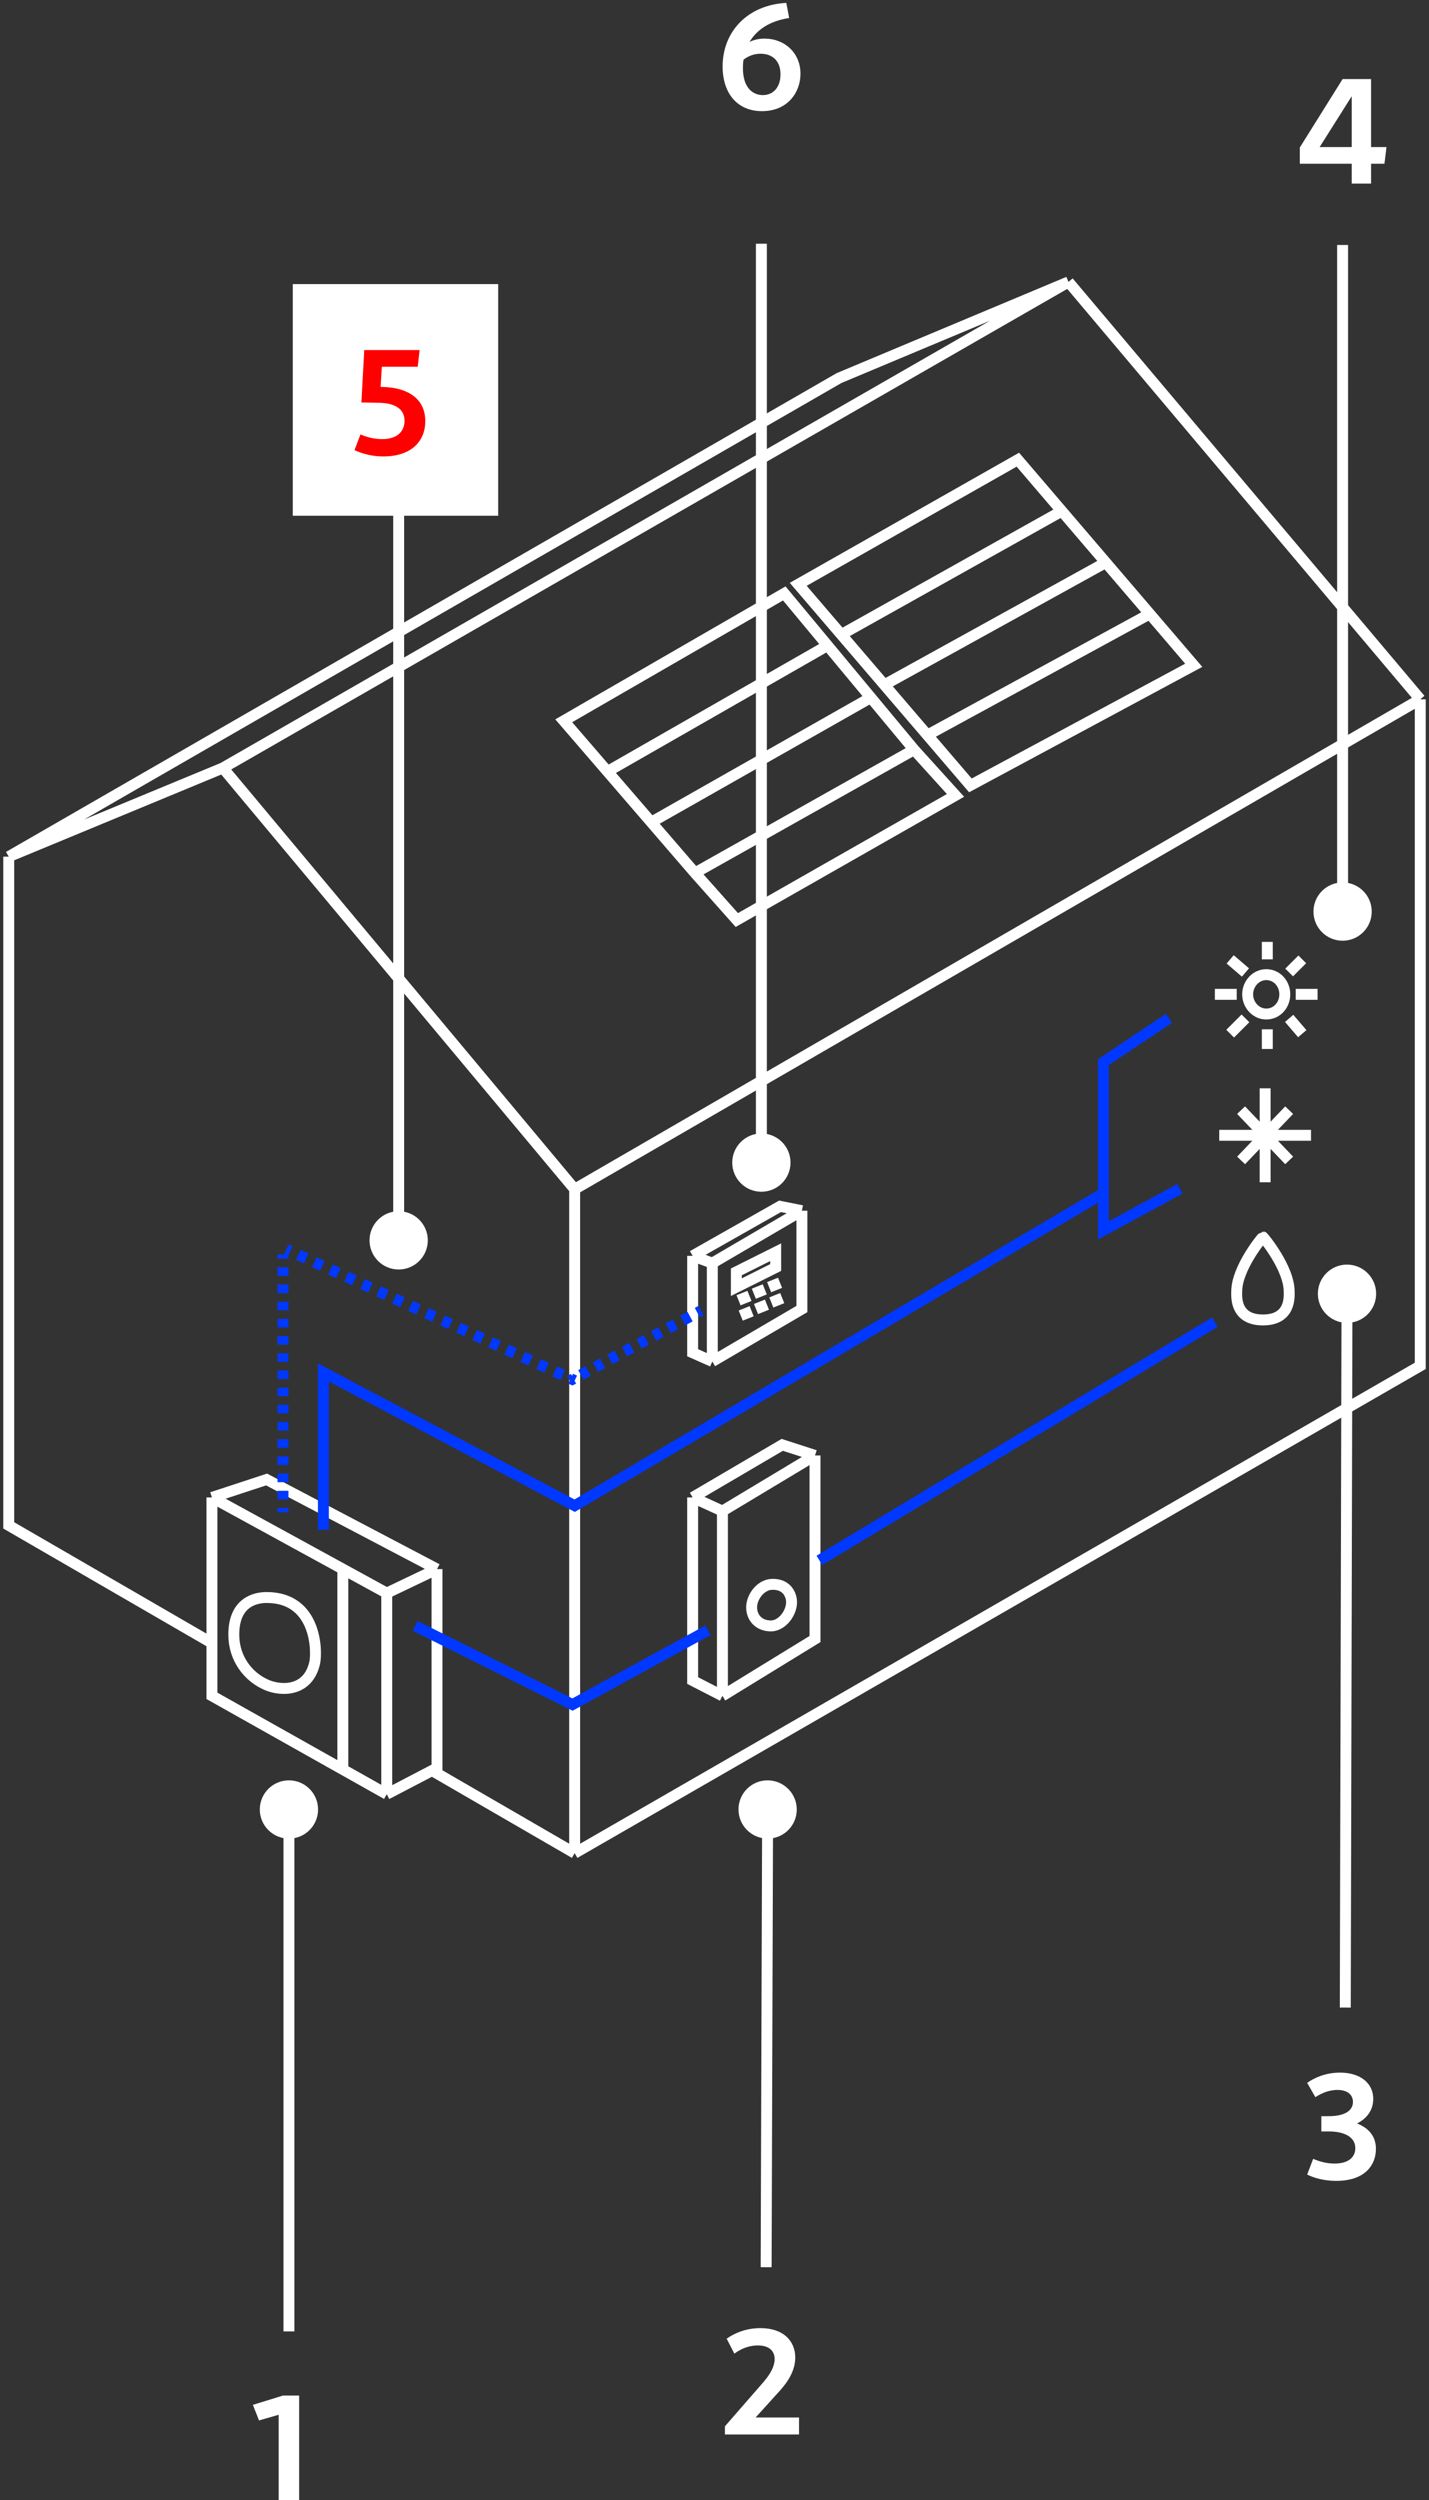 <?xml version="1.0" encoding="UTF-8"?>
<svg xmlns="http://www.w3.org/2000/svg" width="327" height="572" viewBox="0 0 327 572" fill="none">
  <rect x="0" y="0" width="327" height="572" fill="#333333" stroke="none"/>
  <path d="M131.5 424V272.083M131.5 424L325 312.5V160M131.5 424L98.858 405.096M131.5 272.083L51 175.707M131.5 272.083L325 160M51 175.707L2 196M51 175.707L244.5 64.5M2 196V349L48.5 375.931M2 196L192 86.5L244.5 64.5M325 160L244.5 64.5M100 359V404.5L98.858 405.096M100 359L61 338.5L48.5 342.607M100 359L88.5 364.5M48.5 342.607L78.451 359M48.5 342.607V375.931M88.5 364.5V410.5M88.5 364.5L78.451 359M88.5 410.5L78.451 404.848M88.5 410.5L98.858 405.096M163 311.5V289M163 311.5L183.5 299.5V277M163 311.5L158.5 309.5V287.337M163 289L183.5 277M163 289L158.5 287.337M183.5 277L178.5 276L158.5 287.337M165.314 388L186.5 375V333M165.314 388L158.5 384.5V342.607M165.314 388V345.729M186.5 333L165.314 345.729M186.5 333L179 330.575L158.5 342.607M165.314 345.729L158.5 342.607M149.017 188.123L199.271 159.606M149.017 188.123L159.025 199.728M149.017 188.123L139.008 176.519M199.271 159.606L209.173 171.523M199.271 159.606L189.369 147.689M209.173 171.523L218.649 181.983L168.607 210.5L159.025 199.728M209.173 171.523L159.025 199.728M139.008 176.519L129 164.914L179.467 135.772L189.369 147.689M139.008 176.519L189.369 147.689M202.359 156.692L253.039 128.695M202.359 156.692L212.207 168.192M202.359 156.692L192.51 145.191M253.039 128.695L263.101 140.456M253.039 128.695L242.977 116.934M263.101 140.456L273.162 152.216L222.056 179.693L212.207 168.192M263.101 140.456L212.207 168.192M192.51 145.191L182.661 133.691L232.916 105.173L242.977 116.934M192.51 145.191L242.977 116.934M172.5 296L175 295M169 297.5L171.5 296.5M176 294.5L178.5 293.5M173 299.5L175.5 298.5M169.5 301L172 300M176.5 298L179 297M78.451 359V404.848M78.451 404.848L48.5 388V375.931M289.5 249V259.75M289.5 270.5V259.75M289.5 259.75H300M289.5 259.75H279M289.5 259.75L284 265.5M289.5 259.75L295 254M289.5 259.75L295 265.5L284 254M290 235.5V240M285 233L281.5 236.5M295 233L298 236.5M283 227.5H278M296.5 227.5H301.5M295 222.5L298 219.5M285 222.5L281.5 219.5M290 219.5V215.5M168.5 291V294.5L177.5 290V286.5L168.5 291ZM176.5 362.5C178.722 362.366 180.408 363.354 181 365.5C181.749 368.215 179.315 371.936 176.5 372C174.015 372.056 172.144 370.481 172 368C171.855 365.504 174.004 362.651 176.5 362.5ZM61 365.5C72.5 365.5 72.606 377.876 72 380.5C70.5 387 64.5 387 61 385.5C56.843 383.719 53.5 379.5 53.5 374C53.5 366.5 58.499 365.5 61 365.5ZM289 283C289.089 283 295 290.085 295 295.5C295 296.5 295.5 302 289 302C282.5 302 283 296.5 283 295.5C283 290.085 288.911 283 289 283ZM290 223C292.347 223.138 294 225.149 294 227.5C294 229.851 292.347 231.862 290 232C287.519 232.146 285.5 229.985 285.5 227.5C285.5 225.015 287.519 222.854 290 223Z" stroke="white" stroke-width="2.5"></path>
  <path d="M95 372L131 390L162 373M187.5 357L278 302.5" stroke="#0038FF" stroke-width="2.5"></path>
  <path d="M74 350V314L131.5 344.5L252.5 273M252.5 273V243L267.5 233M252.5 273V281.5L270 272" stroke="#0038FF" stroke-width="2.5"></path>
  <path fill-rule="evenodd" clip-rule="evenodd" d="M65 287L65 287H63.5V287.983H66V287.233L66.951 285.141L66.034 284.724L65 287ZM69.583 289.083L67.75 288.25L68.784 285.974L70.618 286.807L69.583 289.083ZM73.25 290.75L71.417 289.917L72.451 287.641L74.284 288.474L73.25 290.75ZM76.917 292.417L75.083 291.583L76.118 289.307L77.951 290.141L76.917 292.417ZM80.583 294.083L78.75 293.25L79.784 290.974L81.618 291.807L80.583 294.083ZM84.25 295.75L82.417 294.917L83.451 292.641L85.284 293.474L84.25 295.75ZM87.917 297.417L86.083 296.583L87.118 294.307L88.951 295.141L87.917 297.417ZM91.583 299.083L89.75 298.25L90.784 295.974L92.618 296.807L91.583 299.083ZM95.25 300.75L93.417 299.917L94.451 297.641L96.284 298.474L95.25 300.75ZM98.917 302.417L97.083 301.583L98.118 299.307L99.951 300.141L98.917 302.417ZM102.583 304.083L100.75 303.25L101.785 300.974L103.618 301.807L102.583 304.083ZM106.25 305.75L104.417 304.917L105.451 302.641L107.285 303.474L106.25 305.75ZM109.917 307.417L108.083 306.583L109.118 304.307L110.951 305.141L109.917 307.417ZM113.583 309.083L111.75 308.25L112.785 305.974L114.618 306.807L113.583 309.083ZM117.25 310.75L115.417 309.917L116.451 307.641L118.284 308.474L117.25 310.75ZM120.917 312.417L119.083 311.583L120.118 309.307L121.951 310.141L120.917 312.417ZM124.583 314.083L122.75 313.25L123.784 310.974L125.618 311.807L124.583 314.083ZM128.25 315.75L126.417 314.917L127.451 312.641L129.284 313.474L128.25 315.75ZM131 317L130.083 316.583L130.403 315.88L129.824 314.794L130.657 314.35L130.895 314.797L131.118 314.307L132.035 314.724L131.493 315.916L131.833 316.556L131 317ZM66 345.017V346H63.5V345.017H66ZM66 341.083V343.05H63.5V341.083H66ZM66 337.15V339.117H63.5V337.15H66ZM66 333.217V335.183H63.5V333.217H66ZM66 329.283V331.25H63.5V329.283H66ZM66 325.35V327.317H63.5V325.35H66ZM66 321.417V323.383H63.5V321.417H66ZM66 317.483V319.45H63.5V317.483H66ZM66 313.55V315.517H63.5V313.55H66ZM66 309.617V311.583H63.5V309.617H66ZM66 305.683V307.65H63.5V305.683H66ZM66 301.75V303.717H63.5V301.75H66ZM66 297.817V299.783H63.5V297.817H66ZM66 293.883V295.85H63.5V293.883H66ZM66 289.95V291.917H63.5V289.95H66ZM133.5 315.667L135.167 314.778L133.99 312.572L132.324 313.461L133.5 315.667ZM136.833 313.889L138.5 313L137.324 310.794L135.657 311.683L136.833 313.889ZM140.167 312.111L141.833 311.222L140.657 309.016L138.99 309.905L140.167 312.111ZM143.5 310.333L145.167 309.444L143.99 307.239L142.324 308.127L143.5 310.333ZM146.833 308.556L148.5 307.667L147.324 305.461L145.657 306.35L146.833 308.556ZM150.167 306.778L151.833 305.889L150.657 303.683L148.99 304.572L150.167 306.778ZM153.5 305L155.167 304.111L153.99 301.905L152.324 302.794L153.5 305ZM156.833 303.222L158.5 302.333L157.324 300.127L155.657 301.016L156.833 303.222ZM160.167 301.444L161 301L159.824 298.794L158.99 299.239L160.167 301.444Z" fill="#0038FF"></path>
  <path d="M317.272 33.648L316.804 37.464H313.744V42H309.316V37.464H297.436V33.756L307.228 18.096H313.744V33.648H317.272ZM301.972 33.648H309.316V22.02L301.972 33.648Z" fill="white"></path>
  <path d="M307.228 215.234C310.91 215.234 313.895 212.249 313.895 208.567C313.895 204.885 310.91 201.9 307.228 201.9C303.546 201.9 300.561 204.885 300.561 208.567C300.561 212.249 303.546 215.234 307.228 215.234ZM308.478 208.567V56.052H305.978V208.567H308.478Z" fill="white"></path>
  <path d="M174.932 8.836C179.684 8.836 183.176 12.22 183.176 16.864C183.176 21.04 180.332 25.432 174.356 25.432C168.74 25.432 165.356 21.364 165.356 15.208C165.356 7.288 171.008 1.132 179.936 0.664L180.584 4.12C175.868 4.84 173.06 7 171.512 9.592C172.628 9.052 173.78 8.836 174.932 8.836ZM174.572 21.76C176.948 21.76 178.604 19.96 178.604 17.008C178.604 13.804 176.624 12.292 174.032 12.292C172.448 12.292 171.08 12.904 170.144 13.66C170.036 14.272 170 14.92 170 15.532C170 20.356 172.484 21.76 174.572 21.76Z" fill="white"></path>
  <path d="M174.228 272.667C177.91 272.667 180.894 269.682 180.894 266C180.894 262.318 177.91 259.333 174.228 259.333C170.546 259.333 167.561 262.318 167.561 266C167.561 269.682 170.546 272.667 174.228 272.667ZM175.478 266V55.767H172.978V266H175.478Z" fill="white"></path>
  <rect width="47" height="53" transform="translate(67 65)" fill="white"></rect>
  <path d="M87.165 88.52C93.465 88.592 97.317 91.292 97.317 96.368C97.317 100.904 94.185 104.432 87.705 104.432C85.221 104.432 82.917 103.82 81.117 102.992L82.485 99.392C84.033 100.076 85.797 100.472 87.417 100.472C91.305 100.472 92.565 98.348 92.565 96.26C92.565 92.264 87.813 92.156 86.553 92.156L82.701 92.084L83.349 80.096H96.021L95.589 83.912H87.381L87.093 88.52H87.165Z" fill="#FF0000"></path>
  <path d="M91.228 290.455C94.91 290.455 97.894 287.47 97.894 283.788C97.894 280.106 94.91 277.121 91.228 277.121C87.546 277.121 84.561 280.106 84.561 283.788C84.561 287.47 87.546 290.455 91.228 290.455ZM92.478 283.788L92.478 116.6H89.978L89.978 283.788H92.478Z" fill="white"></path>
  <path d="M66.118 420.667C69.8 420.667 72.784 417.682 72.784 414C72.784 410.318 69.8 407.333 66.118 407.333C62.436 407.333 59.451 410.318 59.451 414C59.451 417.682 62.436 420.667 66.118 420.667ZM67.368 533.417V414H64.868V533.417H67.368Z" fill="white"></path>
  <path d="M64.743 548.096H68.451V572H63.771V552.488L59.271 553.784L57.867 550.22L64.743 548.096Z" fill="white"></path>
  <path d="M175.635 420.667C179.317 420.685 182.311 417.716 182.323 414.034C182.335 410.352 179.36 407.352 175.678 407.333C171.996 407.315 169.002 410.284 168.99 413.966C168.978 417.648 171.953 420.648 175.635 420.667ZM176.567 518.731L176.906 414.006L174.406 413.994L174.067 518.718L176.567 518.731Z" fill="white"></path>
  <path d="M172.906 553.112H182.842V557H165.886V555.128L174.67 545.048C175.534 544.04 177.262 541.916 177.262 539.756C177.262 537.884 176.002 536.624 173.41 536.624C171.898 536.624 169.99 537.056 168.046 538.496L166.282 535.076C168.442 533.564 171.07 532.664 174.022 532.664C179.314 532.664 181.978 535.652 181.978 539.396C181.978 543.068 179.422 545.984 177.73 547.784L172.906 553.112Z" fill="white"></path>
  <path d="M308.22 302.667C311.902 302.677 314.894 299.701 314.903 296.019C314.912 292.337 311.934 289.344 308.252 289.333C304.57 289.323 301.578 292.3 301.569 295.981C301.561 299.663 304.538 302.656 308.22 302.667ZM309.094 459.324L309.486 296.004L306.986 295.997L306.594 459.317L309.094 459.324Z" fill="white"></path>
  <path d="M310.535 485.833C313.343 486.949 314.855 488.893 314.855 491.665C314.855 495.229 312.479 498.973 305.747 498.973C302.939 498.973 300.671 498.289 299.123 497.533L300.491 493.933C301.931 494.545 303.551 495.013 305.387 495.013C308.735 495.013 310.139 493.429 310.139 491.485C310.139 488.821 307.403 487.669 304.163 487.669H302.363V484.177H303.947C308.231 484.177 309.599 482.593 309.599 480.901C309.599 479.461 308.555 478.165 306.035 478.165C303.947 478.165 302.147 479.065 300.995 479.821L299.123 476.545C300.815 475.357 303.371 474.205 306.647 474.205C311.183 474.205 314.243 476.545 314.243 480.217C314.243 482.737 312.839 484.681 310.535 485.833Z" fill="white"></path>
</svg>
